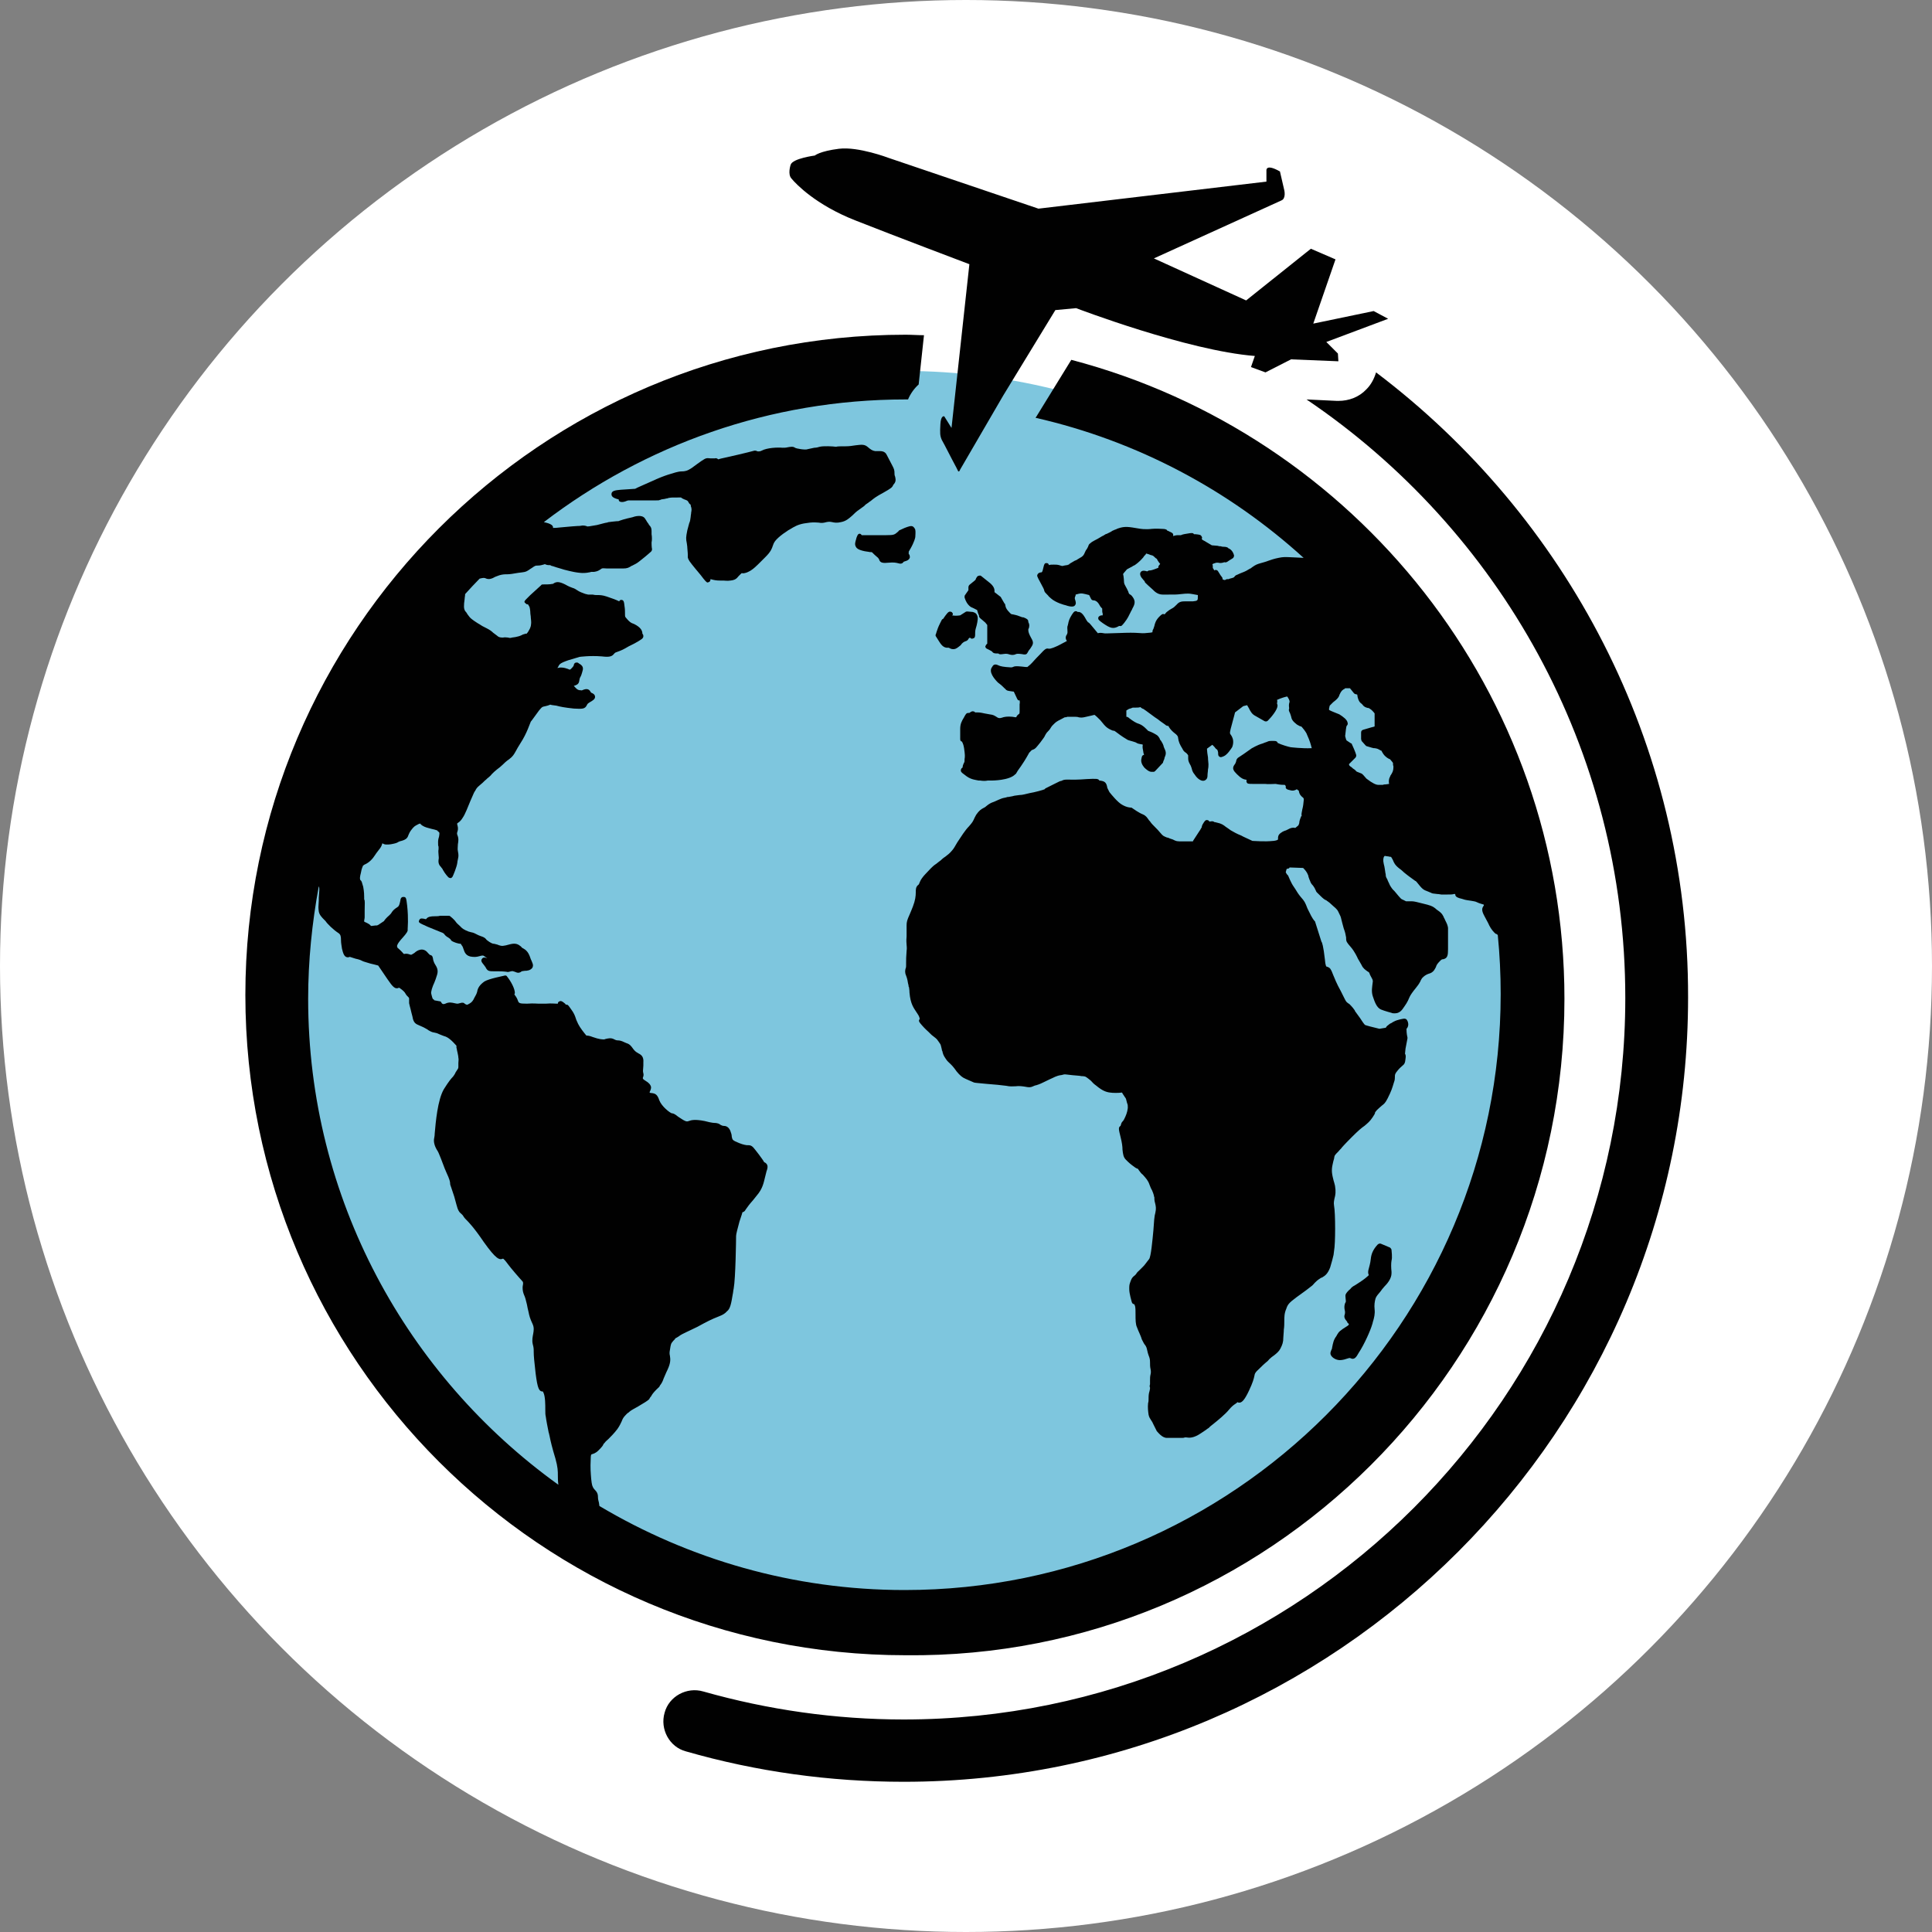 <?xml version="1.0" encoding="utf-8"?>
<!-- Generator: Adobe Illustrator 27.2.0, SVG Export Plug-In . SVG Version: 6.00 Build 0)  -->
<svg version="1.1" id="Layer_1" xmlns="http://www.w3.org/2000/svg" xmlns:xlink="http://www.w3.org/1999/xlink" x="0px" y="0px"
	 viewBox="0 0 400 400" style="enable-background:new 0 0 400 400;" xml:space="preserve">
<rect x="0" y="0" width="400" height="400" fill="#808080" stroke="none"/>
<style type="text/css">
	.st0{fill:#FFFFFF;}
	.st1{fill:#7EC6DE;}
	.st2{fill:#010101;}
</style>
<circle class="st0" cx="200" cy="200" r="200"/>
<g>
	<circle class="st1" cx="187.1" cy="206.8" r="130"/>
	<g>
		<path class="st2" d="M284.9,77.1c-0.4,1.3-1,2.5-2,3.5c-1.5,1.6-3.6,2.4-5.8,2.4c-0.1,0-0.2,0-0.3,0l-6.3-0.3
			c39.8,26.9,66,72.4,66,123.9c0,82.4-67,149.4-149.4,149.4c-14.1,0-28.1-2-41.5-5.8c-3.4-1-7.1,1-8,4.4c-1,3.4,1,7.1,4.4,8
			c14.6,4.2,29.8,6.3,45.1,6.3c89.6,0,162.4-72.9,162.4-162.4C349.6,153.9,324.2,106.8,284.9,77.1z"/>
		<path class="st2" d="M204.1,133.6c0,0.1-0.1,0.2-0.1,0.2c0,0.2,0.1,0.4,0.3,0.5l0.6,0.3c0,0,0,0,0,0c0.4,0.2,0.5,0.3,0.5,0.3
			c0.2,0.3,0.4,0.4,1.1,0.4c0.1,0,0.1,0,0.2,0c0.2,0.2,0.4,0.2,1.1,0.1c0.6-0.1,0.9,0,1.2,0.1c0.4,0.1,0.8,0.2,1.4-0.1
			c0.3-0.1,1.1,0,1.6,0.1c0.1,0,0.1,0,0.2,0c0.2,0,0.4-0.1,0.5-0.3c0.2-0.4,0.4-0.7,0.6-0.9c0.6-0.9,0.8-1.2,0.2-2.2
			c-0.5-0.9-0.6-1.3-0.6-1.7c0-0.1,0-0.2,0.1-0.3c0.1-0.3,0.2-0.8-0.1-1.3c0,0,0-0.1,0-0.1c0-0.4-0.3-0.6-0.8-0.8
			c-0.2-0.1-0.3-0.1-0.3-0.1l0,0c0,0,0,0-0.1,0l0,0c0,0,0,0-0.1,0c-0.1-0.1-0.3-0.1-0.5-0.2c-0.7-0.3-1.1-0.3-1.4-0.4
			c-0.3,0-0.4-0.1-0.6-0.3c-0.7-0.7-0.8-1-0.9-1.3l-0.1-0.5c0,0,0-0.1-0.1-0.1l-0.7-1.2c0-0.1-0.1-0.1-0.1-0.2l-1.3-1
			c0-0.1,0-0.2,0-0.3c0-0.6-0.4-1.2-1.2-1.8l-1.5-1.2c-0.1-0.1-0.3-0.2-0.5-0.1c-0.2,0-0.3,0.1-0.4,0.2c-0.1,0.2-0.3,0.4-0.3,0.6
			c-0.1,0.1-0.1,0.1-0.2,0.2l-1.1,0.9c-0.1,0.1-0.2,0.3-0.2,0.5v0.6l-0.7,1c-0.1,0.1-0.1,0.3-0.1,0.5c0.5,1.7,1.5,2.1,1.6,2.1l1,0.5
			c0.1,0.3,0.2,0.8,0.4,1.1c-0.1,0.3,0.2,0.6,0.6,0.9l0.7,0.6l0.4,0.5v3.8C204.5,133.2,204.2,133.4,204.1,133.6z"/>
		<path class="st2" d="M197,126.7c-0.5-0.2-0.7,0-1.3,0.8c-0.3,0.4-0.4,0.6-0.4,0.6c-0.3,0.1-0.3,0.2-0.7,1
			c-0.7,1.4-0.8,2.3-0.9,2.3c0,0.2,0,0.3,0.1,0.4c0.2,0.3,0.3,0.5,0.5,0.8c0.5,0.8,1,1.6,2,1.5c0.1,0,0.2,0,0.3,0.1
			c0.2,0.1,0.4,0.2,0.8,0.2c0.3,0,0.6-0.1,1.1-0.5c0.3-0.2,0.5-0.4,0.6-0.6c0.4-0.4,0.5-0.4,0.7-0.5c0.4-0.1,0.6-0.3,0.7-0.5
			c0-0.1,0.1-0.1,0.3-0.3c0.2,0.2,0.4,0.3,0.6,0.2c0.5-0.1,0.5-0.4,0.5-1.3c0-0.5,0.2-1,0.3-1.4c0.2-0.9,0.4-1.7,0-2.3
			c-0.1-0.2-0.4-0.4-0.8-0.5l-1.1-0.1c-0.1,0-0.3,0-0.4,0.1l-1.1,0.7c-0.6,0.1-1.2,0.1-1.7,0C197.4,127.3,197.3,126.9,197,126.7z"/>
		<path class="st2" d="M149.8,120.2c0.4,0,0.7,0.1,1.4,0c1-0.1,1.3-0.4,1.7-0.9c0.1-0.1,0.2-0.2,0.4-0.4c0.3-0.3,0.3-0.3,0.4-0.2
			c0.2,0,0.6,0,1.2-0.3c0.9-0.4,1.6-1.1,2.7-2.2l0.9-0.9c1.1-1.1,1.3-1.7,1.5-2.3c0.1-0.3,0.2-0.6,0.5-1c0.7-0.9,2.4-2.1,3.7-2.8
			c0.9-0.5,1.6-0.8,3.5-1c0.9-0.1,1.4,0,1.8,0c0.5,0.1,0.9,0.1,1.6-0.1c0.5-0.1,0.7-0.1,1.2,0c0.4,0.1,1,0.2,1.8,0
			c1.1-0.2,1.7-0.8,2.4-1.4c0.4-0.4,0.8-0.8,1.4-1.2c1-0.7,1.1-0.8,1.2-0.9c0-0.1,0.1-0.1,0.5-0.4c0.3-0.2,0.5-0.4,0.7-0.5
			c0.6-0.5,1.1-0.9,2.6-1.7c1.6-0.9,1.8-1.1,2-1.5c0-0.1,0.1-0.2,0.2-0.3c0.5-0.6,0.3-1.2,0.2-1.6c-0.1-0.2-0.1-0.4-0.1-0.5
			c0-0.8-0.1-1-0.4-1.6l-1.2-2.3c-0.4-0.9-1.3-0.8-1.8-0.8c-0.2,0-0.4,0-0.6,0c-0.6-0.1-0.9-0.3-1.6-0.9c-0.7-0.6-1.5-0.4-2.5-0.3
			c-0.6,0.1-1.3,0.2-2,0.2c-1.1,0-1.7,0-2,0.1c-0.7-0.1-2.6-0.2-3.4,0c-0.3,0.1-0.7,0.2-1.1,0.2c-0.5,0.1-1,0.2-1.4,0.3
			c-0.4,0.2-2.3-0.1-2.6-0.3c-0.4-0.3-0.9-0.2-1.5-0.1c-0.4,0.1-0.7,0.1-1.1,0.1c-1-0.1-3.2,0-4.3,0.6c-0.6,0.3-1,0.1-1,0.1
			c-0.1-0.1-0.3-0.1-0.5-0.1c0,0-1.8,0.5-6.3,1.5c-0.5,0.1-0.9,0.2-1.2,0.3c-0.2-0.2-0.5-0.3-0.7-0.2c-0.3,0-0.6,0-0.9,0
			c-0.3,0-0.6-0.1-0.9,0c-0.4,0.1-1.1,0.6-3,2c-0.9,0.6-1.4,0.7-2.1,0.7c-0.4,0-0.8,0.1-1.2,0.2c-0.3,0.1-0.7,0.2-1,0.3
			c-0.7,0.2-1.6,0.5-3,1.1l-0.2,0.1c-2.2,1-3.7,1.6-4.2,1.9l-3,0.2c-1.1,0.1-1.9,0.2-1.9,0.9c0,0.4,0.2,0.8,1.5,1.1l0,0.1
			c0,0.2,0.2,0.4,0.4,0.4c0.3,0.1,0.7,0,1-0.1c0.2-0.1,0.5-0.2,0.7-0.2h5.7c0.4,0,0.6,0,0.7-0.1c0.1,0,0.2,0,0.3-0.1
			c0.7-0.1,0.8-0.1,1.1-0.2c0.1,0,0.2,0,0.4-0.1c0.6-0.1,0.6-0.1,2.2-0.1c0.2,0,0.3,0,0.4,0c0.2,0.2,0.5,0.3,0.7,0.4
			c0.6,0.2,0.7,0.3,0.8,0.5c0.1,0.2,0.2,0.4,0.5,0.6c0,0,0,0,0,0c0,0.1,0,0.3,0.1,0.5c0.1,0.4,0.1,0.6,0,1.1c0,0.3-0.1,0.6-0.1,0.9
			c-0.1,0.6-0.1,0.9-0.3,1.3c-0.1,0.3-0.2,0.8-0.4,1.5c-0.3,1.5-0.3,1.7-0.1,2.7c0,0.2,0.1,0.5,0.1,0.9c0.1,1.1,0.1,1.3,0.1,1.4
			c0,0.2,0,0.3,0,0.6c0.1,0.5,0.3,0.8,1.7,2.5l1,1.2c0.9,1.2,1.2,1.5,1.4,1.5c0.1,0,0.2-0.1,0.3-0.1c0.2-0.1,0.3-0.3,0.3-0.6
			c0.7,0.2,1.2,0.3,2,0.3C149.3,120.2,149.6,120.2,149.8,120.2z"/>
		<path class="st2" d="M188.5,113.6c0.8-1.4,1-2.3,1-2.4c0-0.2,0.1-1.1,0-1.5c0-0.1-0.2-0.5-0.5-0.7c-0.4-0.2-0.9,0-1.7,0.3
			l-1.1,0.5c-0.1,0-0.1,0.1-0.1,0.1l-0.2,0.2c-0.7,0.6-0.8,0.7-2.4,0.7h-3.2c-0.4,0-0.8,0-1.1,0c-0.3,0-0.6,0-0.8,0
			c-0.1-0.2-0.3-0.3-0.4-0.3c0,0,0,0,0,0c-0.4,0-0.5,0.4-0.7,0.9c0,0.2-0.1,0.3-0.1,0.4c-0.1,0.4-0.3,0.9,0,1.4
			c0.2,0.4,0.6,0.6,1.3,0.8c0.7,0.2,1.2,0.2,1.6,0.3c0.4,0,0.4,0,0.5,0.1l0.2,0.2c0.2,0.2,0.3,0.3,1,0.9c0.1,0.1,0.1,0.2,0.2,0.3
			c0.2,0.8,0.9,0.8,2,0.7c1-0.1,1.5,0,1.9,0.1c0.1,0,0.3,0.1,0.5,0.1c0.3,0,0.5-0.1,0.7-0.4c0.1,0,0.2-0.1,0.3-0.1
			c0.3-0.1,0.7-0.2,0.9-0.6c0.1-0.1,0.1-0.4,0-0.7c-0.1-0.1-0.1-0.2-0.2-0.3c0,0,0,0,0.1-0.1C188,114.4,188.2,114.1,188.5,113.6z"/>
		<path class="st2" d="M99.8,198.5c-0.3,0.4-0.1,0.7,0.4,1.3c0.2,0.3,0.4,0.5,0.4,0.6c0.4,0.7,0.7,0.7,2,0.7l0.6,0
			c1.2,0,1.5,0.1,1.7,0.1c0.3,0.1,0.4,0,0.9-0.1c0.3-0.1,0.5,0,0.8,0.1c0.2,0.1,0.5,0.2,0.7,0.2c0.2,0,0.5-0.1,0.7-0.3
			c0.1,0,0.4-0.1,0.6-0.1c0.6,0,1.2-0.1,1.6-0.6c0.2-0.3,0.2-0.7,0-1.1c-0.1-0.3-0.2-0.5-0.3-0.7c-0.3-0.9-0.6-1.7-1.5-2.2
			c-0.2-0.1-0.4-0.2-0.5-0.4c-0.6-0.5-1.1-0.8-2.3-0.5c-1.4,0.4-1.7,0.4-2.3,0.2c-0.4-0.2-0.7-0.2-1-0.3c-0.3,0-0.5-0.1-1-0.4
			c-0.4-0.3-0.6-0.4-0.7-0.6c-0.3-0.3-0.5-0.4-1.1-0.6c-0.3-0.1-0.5-0.2-0.7-0.3c-0.4-0.2-0.7-0.4-1.3-0.5c-0.6-0.1-1.6-0.6-1.9-0.9
			c-0.1-0.1-0.3-0.3-0.4-0.4c-0.3-0.3-0.6-0.5-0.8-0.8c-0.4-0.6-1.2-1.2-1.2-1.2c-0.1-0.1-0.2-0.1-0.4-0.1h-1.5c-0.1,0-0.1,0-0.2,0
			c-0.3,0.1-0.7,0.1-1.1,0.1c-0.8,0-1.4,0.1-1.7,0.5c0,0-0.1,0.1-0.1,0.1c-0.2,0-0.4-0.1-0.5-0.1c-0.2,0-0.7-0.2-0.9,0.3
			c-0.2,0.5-0.2,0.5,1.8,1.4l2.7,1.1c0.3,0.1,0.3,0.1,0.6,0.3c0.2,0.3,0.5,0.6,0.9,0.8c0.3,0.2,0.4,0.3,0.5,0.4
			c0.1,0.3,0.3,0.4,1.1,0.7c0.3,0.1,0.7,0.2,1,0.2c0,0,0.1,0.1,0.1,0.2c0.3,0.3,0.4,0.7,0.5,1c0.2,0.6,0.5,1.4,1.8,1.5
			c0.8,0.1,1.3-0.1,1.7-0.2c0.4-0.1,0.6-0.1,0.8,0.1l0.6,0.4c-0.1,0-0.2-0.1-0.3-0.1C100.3,198.2,100,198.2,99.8,198.5z"/>
		<path class="st2" d="M279,274.5c-1.6,1-1.8,1.2-2.2,1.9l-0.1,0.2c-0.6,0.8-0.7,1.4-0.9,2.4c0,0.2-0.1,0.4-0.2,0.6
			c-0.2,0.5-0.3,0.9,0.4,1.5c0.4,0.3,0.9,0.5,1.4,0.5c0.6,0,1.2-0.2,1.8-0.4c0.3-0.1,0.4,0,0.4,0c0.8,0.4,1.2-0.2,1.7-1.1
			c1.2-1.8,2.5-4.8,2.8-5.9c0.1-0.2,0.1-0.5,0.2-0.7c0.2-0.7,0.4-1.5,0.3-2.4c-0.1-0.9,0-1.6,0.2-2.3c0.2-0.5,0.5-0.8,1-1.4l0.3-0.4
			c0.1-0.2,0.3-0.3,0.4-0.5c0.8-0.8,1.6-1.8,1.6-2.9l0-0.3c-0.1-0.8-0.1-1.8,0-2.3c0.2-0.7,0-2,0-2.2c0-0.2-0.2-0.4-0.3-0.5
			l-1.9-0.8c-0.2-0.1-0.5,0-0.7,0.2c-1,1.1-1.3,2-1.4,3c-0.1,0.9-0.3,1.5-0.5,2.3c-0.1,0.5,0,0.8,0.1,1c-0.1,0.1-0.3,0.3-0.8,0.7
			c-0.9,0.7-1.5,1-1.9,1.3c-0.4,0.2-0.7,0.4-1,0.7c-0.1,0.2-0.3,0.3-0.4,0.4c-0.3,0.3-0.5,0.5-0.7,0.9c-0.1,0.3,0,0.6,0,0.9
			c0,0.2,0.1,0.6,0,0.7c-0.3,0.5-0.3,1.1-0.2,1.6c0.1,0.3,0.1,0.7,0,1c-0.2,0.5,0.1,1,0.4,1.3c0.1,0.1,0.2,0.3,0.2,0.4
			C279.4,274.1,279.3,274.3,279,274.5z"/>
		<path class="st2" d="M177,45.6c8.1,3.2,23.7,9.1,23.7,9.1L197,88.6l-1.5-2.4c0,0-0.7-0.3-0.8,1.6c-0.1,1.9-0.1,2.4,0.3,3.3
			l0.6,1.1c0.4,0.8,1,1.9,1.5,2.9l0.9,1.7c0.2,0.4,0.3,0.6,0.3,0.6s0.2,0.6,0.5-0.2l8.9-15.3l10.8-17.7l4.3-0.4c0,0,23,8.8,37,9.9
			l-0.8,2.3l3,1.1l5.3-2.7l9.8,0.4l-0.1-1.6l-2.4-2.4l12.8-4.8l-3-1.6L271.9,67l4.6-13.3l-5.1-2.2L258,62.2l-19.1-8.7l26.4-12
			c1-0.4,0.6-2.1,0.6-2.1l-0.9-3.9c-3-1.7-2.8-0.2-2.8-0.2l0,0.8l0,1.5L215,43.2L184,32.7c0,0-6.3-2.4-10.3-1.9c-4,0.5-5,1.4-5,1.4
			s-4.6,0.6-5,1.9c0,0-0.7,2,0.2,2.9C164.8,38.1,168.9,42.4,177,45.6z"/>
		<path class="st2" d="M323.9,206.8c0-63.4-43.4-116.9-102.1-132.3l-7.2,11.7l-0.2,0.3c21.1,4.8,40.1,15,55.5,29l-2-0.1
			c-2-0.1-2.2-0.1-3.2,0.1c-1,0.2-1.5,0.4-2.1,0.6c-0.3,0.1-0.5,0.2-0.9,0.3l-0.7,0.2c-0.7,0.2-1,0.3-1.7,0.8
			c-0.1,0.1-0.3,0.2-0.4,0.3c-0.1,0-0.2,0.1-0.4,0.2c-0.6,0.4-1.2,0.6-1.7,0.8c-0.4,0.2-0.7,0.3-0.9,0.4c-0.2,0.1-0.3,0.3-0.4,0.4
			c0,0-0.1,0.1-0.5,0.2c-0.3,0.1-0.5,0.1-0.6,0.2c-0.1,0-0.1,0-0.3,0c-0.2,0-0.3,0.1-0.5,0.2c-0.1,0-0.3-0.1-0.4-0.1
			c-0.1-0.1-0.1-0.2-0.1-0.3c0-0.1-0.1-0.2-0.4-0.6l-0.5-0.8c-0.1-0.2-0.3-0.3-0.5-0.3c0,0-0.2,0-0.3,0.1c0,0,0,0,0,0
			c-0.1-0.2-0.2-0.4-0.3-0.5c0,0,0-0.1,0-0.1c0-0.3,0-0.5-0.1-0.7c0.1,0,0.2-0.1,0.2-0.1c0.4-0.1,0.5-0.2,0.7-0.2c0,0,0,0,0,0
			c0.1,0,0.2,0,0.3,0c0.4,0.1,0.7,0.1,1.3-0.1c0,0,0,0,0,0c0.3,0.1,0.5,0,0.9-0.3l0.8-0.5c0.2-0.1,0.3-0.4,0.3-0.6
			c-0.1-0.4-0.4-1.2-1.2-1.5c-0.1-0.2-0.5-0.3-1-0.3c-0.4,0-0.5-0.1-0.5-0.1l0,0c0,0-0.1,0-0.1,0v0c0,0,0,0,0,0
			c-0.2,0-0.3,0-0.6-0.1l-1.2-0.1c-0.3-0.2-1.4-0.8-1.7-1c-0.1,0-0.1-0.1-0.2-0.1c0,0-0.1-0.1-0.1-0.1c0,0-0.1-0.1-0.1-0.1
			c0.1-0.2,0.1-0.4,0-0.5c-0.2-0.4-0.4-0.4-1.3-0.5c-0.1,0-0.2,0-0.3,0c-0.2-0.3-0.4-0.3-1.5-0.1c-0.7,0.1-1,0.2-1.2,0.3
			c-0.1,0-0.3,0-0.6,0c-0.4,0-0.8,0.1-1,0.2c0-0.1,0-0.2,0-0.2c0-0.4-0.2-0.5-0.9-0.8c-0.1-0.1-0.2-0.1-0.3-0.1
			c-0.1-0.3-0.5-0.4-1.1-0.4c-1.3-0.1-2.1,0-2.2,0c0,0-1.2,0.2-2.8-0.1c-1.8-0.3-2.7-0.5-4.1,0c-0.2,0.1-0.4,0.1-0.4,0.2
			c-0.2,0-0.3,0.1-0.8,0.3c-0.1,0.1-0.2,0.1-0.3,0.2c0,0,0,0,0,0v0c0,0,0,0,0,0l0,0l-0.6,0.3c-0.1,0-0.1,0.1-0.2,0.1
			c-0.1,0-0.2,0.1-0.3,0.1l0,0c0,0,0,0,0,0c-0.2,0.1-0.4,0.3-0.7,0.4c-0.8,0.5-1.2,0.7-1.6,0.9c-0.4,0.2-0.7,0.4-0.9,0.6
			c-0.3,0.2-0.3,0.4-0.4,0.6c0,0.1-0.1,0.2-0.3,0.6c-0.2,0.2-0.3,0.5-0.4,0.7c-0.2,0.5-0.4,0.8-1,1.1c-0.2,0.1-0.3,0.2-0.5,0.3
			c-0.1,0.1-0.3,0.2-0.6,0.3c-0.9,0.5-1.2,0.7-1.2,0.8c-0.1,0-0.2,0-0.3,0.1c-0.3,0-0.5,0.1-0.7,0.1c-0.3,0.1-0.4,0.1-0.7,0
			c-0.6-0.2-0.8-0.2-1.5-0.2c-0.4,0-0.7,0-0.9,0.1c-0.1-0.2-0.2-0.4-0.4-0.4c-0.6-0.1-0.6,0.2-0.9,1.4c-0.1,0.4-0.2,0.5-0.3,0.5
			c-0.2,0-0.6,0.1-0.7,0.3c-0.3,0.4-0.2,0.5,0.5,1.8c0.6,1.1,0.8,1.5,0.8,1.7c0.1,0.3,0.2,0.4,0.6,0.8c0.1,0.1,0.2,0.2,0.2,0.2
			c0.1,0.2,0.3,0.3,0.6,0.6c1,0.9,2.9,1.4,3,1.4c1.4,0.5,1.8,0.2,1.9,0.1c0.2-0.2,0.3-0.5,0.2-0.8c0-0.2-0.1-0.3-0.1-0.4
			c-0.1-0.3-0.1-0.4,0-0.7c0.1-0.1,0.1-0.3,0.1-0.4l0,0c1.1-0.3,1.1-0.3,2-0.1l0.8,0.2l0.4,0.8c0.1,0.2,0.3,0.3,0.5,0.3c0,0,0,0,0,0
			c0.1,0,0.7,0,1.2,0.9c0.2,0.4,0.4,0.6,0.6,0.8c0,0,0,0.1,0,0.2c0,0.4,0,0.6,0.1,0.8c0,0.1,0,0.2,0,0.4c0,0-0.1,0-0.2,0
			c-0.3,0-0.6,0.2-0.7,0.4c-0.1,0.5,0.1,0.6,0.9,1.2c1.6,1.1,2.2,1.3,3.4,0.6c0,0,0,0,0,0c0,0,0.1,0,0.1,0c0.4,0.1,0.5-0.1,1-0.7
			c0.7-0.9,0.9-1.4,1.2-2l0.2-0.4c0.1-0.2,0.2-0.3,0.2-0.4c0.3-0.6,0.8-1.3,0.3-2.2c-0.3-0.5-0.5-0.7-0.7-0.8
			c-0.2-0.1-0.3-0.2-0.4-0.6c-0.2-0.5-0.4-0.8-0.5-1c-0.2-0.4-0.4-0.6-0.4-1.2c0-0.5-0.1-0.9-0.1-1.1c-0.1-0.3-0.1-0.4,0.1-0.6
			l0.6-0.7c0.1-0.1,0.4-0.2,0.9-0.5c0.2-0.1,0.3-0.1,0.3-0.2c0.3-0.1,0.5-0.2,1.1-0.7c0.6-0.5,0.9-0.9,1.1-1.1
			c0.1-0.2,0.2-0.3,0.4-0.5c0.1-0.1,0.1-0.1,0.2-0.3c0.4,0.1,0.7,0.2,0.9,0.3c0.4,0.1,0.5,0.1,0.8,0.4c0.2,0.2,0.3,0.3,0.5,0.4
			c0,0,0.1,0.1,0.1,0.2c0.2,0.3,0.3,0.5,0.4,0.6c0.1,0.1,0.1,0.2,0.2,0.2h0c0,0,0,0.1-0.2,0.3c-0.1,0.1-0.2,0.3-0.2,0.6
			c0,0,0,0-0.1,0c-1,0.4-1.4,0.5-1.6,0.5c-0.2,0-0.3,0-0.4,0.1l-0.2,0.1c-0.6-0.2-1-0.2-1.3,0.1c-0.4,0.5,0.1,1.2,0.4,1.5
			c0.2,0.3,0.4,0.4,0.4,0.5c0,0.2,0.2,0.3,0.7,0.8l1,0.9c0.2,0.2,0.9,1,2,1h1.1c1.7,0,1.8,0,2.7-0.1c0.9-0.1,1-0.1,1.6-0.1
			c0.4,0,1.3,0.2,1.9,0.3c0,0.1,0,0.2,0,0.3c0,0.8,0,0.9-1,1c-0.6,0-1.1,0-1.4,0c-0.9,0-1.4,0-2,0.7c-0.4,0.4-0.6,0.6-1,0.8
			l-0.5,0.3c-0.4,0.3-0.7,0.5-0.8,0.7c-0.1,0.1-0.2,0.2-0.2,0.2c-0.4-0.2-0.6,0-1.1,0.5c-0.7,0.7-0.9,1.4-1,1.9
			c-0.1,0.2-0.1,0.4-0.2,0.6c-0.2,0.3-0.2,0.5-0.2,0.7c-0.1,0-0.3,0.1-0.6,0.1c-1,0.1-1.1,0.1-1.5,0.1c-0.4,0-1-0.1-2.4-0.1
			c-1.5,0-2.8,0.1-3.7,0.1c-0.9,0-1.6,0.1-1.9,0c-0.5-0.1-0.9-0.1-1.2,0l-1.5-1.8c-0.2-0.2-0.3-0.4-0.6-0.5c0-0.1-0.1-0.2-0.2-0.3
			c-0.6-1.1-1-1.7-1.6-1.8c-0.1,0-0.2,0-0.3,0c0,0-0.1-0.1-0.1-0.1c-0.5-0.2-0.7,0.1-1.1,0.7c-0.5,0.8-0.6,1.2-0.7,1.6
			c0,0.2-0.1,0.3-0.1,0.5c-0.2,0.4-0.1,0.8-0.1,1.1c0,0.3,0.1,0.6-0.2,1c-0.3,0.5-0.1,1,0.1,1.2c-0.2,0.1-0.7,0.4-1.7,0.9
			c-0.6,0.3-1.7,0.8-2.1,0.7c-0.5-0.1-0.7,0-1.8,1.2c-1.1,1.1-1.4,1.5-1.6,1.7c-0.2,0.2-0.2,0.2-0.4,0.4l-0.6,0.5
			c-0.2,0-0.5,0-1.2-0.1c-1.1-0.1-1.4-0.1-1.8,0.1c-0.2,0.1-0.4,0.1-1.4,0c-1.1-0.1-1.5-0.3-1.7-0.4c-0.7-0.3-1,0-1.2,0.4
			c-0.8,1,0.5,2.5,1.2,3.2c1.1,0.8,1.3,1.2,1.5,1.3c0.3,0.4,0.5,0.4,1.1,0.5l0.7,0.1l0.7,1.5c0.1,0.2,0.2,0.3,0.3,0.3
			c0.1,0,0.2,0,0.2,0c0,0.1,0.1,0.4,0,0.8c0,0.7,0,1.2,0,1.5c0,0.2,0,0.4-0.1,0.5c-0.3,0.2-0.5,0.4-0.6,0.7c-0.1,0-0.3,0-0.8-0.1
			c-1-0.1-1.7,0-2.2,0.2c-0.4,0.1-0.5,0.1-0.8,0c-0.8-0.5-0.9-0.6-1.7-0.7l-1.1-0.2c-0.9-0.2-1-0.2-1.8-0.2c0,0,0,0-0.1,0
			c-0.1-0.1-0.2-0.2-0.3-0.2c-0.3-0.1-0.5,0-0.9,0.3c0,0,0,0,0,0c-0.1,0-0.1,0-0.2,0c-0.4,0-0.5,0.2-0.8,0.7l-0.1,0.2
			c-0.5,0.8-0.8,1.4-0.8,2.4v2.1c0,0.3,0.1,0.5,0.3,0.5c0,0,0.3,0.2,0.5,1.4c0.2,1.4,0.2,1.7,0.1,2.3l0,0.3c0,0.3-0.1,0.4-0.2,0.6
			c-0.1,0.2-0.2,0.5-0.2,0.8c-0.1,0.1-0.2,0.1-0.3,0.3c-0.2,0.5,0,0.7,0.7,1.2c1.2,1,2,1,2.9,1.2l0.3,0c0.7,0.1,1.1,0.1,1.6,0
			c0.2,0,0.5,0,0.9,0c0,0,3.6,0,4.8-1.3c0.1,0,0.1-0.1,0.2-0.2c0.1-0.2,0.4-0.7,1-1.5c1.1-1.6,1.4-2.3,1.6-2.6
			c0-0.1,0.1-0.1,0.1-0.2c0,0,0.2-0.1,0.3-0.3c0.2-0.2,0.4-0.3,0.5-0.3c0.5-0.2,0.6-0.4,1.5-1.5c0.6-0.8,0.9-1.2,1-1.5
			c0.2-0.3,0.2-0.4,0.5-0.7c0.4-0.4,0.6-0.7,0.7-0.9c0.1-0.2,0.2-0.3,0.5-0.6c0.5-0.5,0.6-0.6,1.6-1.1c0.6-0.3,0.7-0.4,0.8-0.4
			l0.2,0c0.1,0,0.2-0.1,0.3-0.1c0.1,0,0.4,0,1,0c0.7,0,1.1,0,1.3,0.1c0.5,0.1,0.8,0.1,1.6-0.1c0.8-0.2,1.4-0.3,1.7-0.4
			c0.3,0.2,0.8,0.7,1.2,1.1c0.2,0.2,0.3,0.4,0.5,0.6c0.4,0.5,0.8,1,1.7,1.4c0.2,0.1,0.4,0.2,0.7,0.2c0.1,0.1,0.2,0.1,0.3,0.2
			c1.3,1,2,1.4,2.5,1.7c0.3,0.1,0.6,0.2,1,0.3c0.3,0.1,0.7,0.2,0.8,0.3c0.3,0.2,0.6,0.2,1,0.3c0.1,0,0.2,0,0.3,0.1
			c-0.1,0.5,0,0.9,0.1,1.4c0,0.2,0.1,0.4,0.1,0.5c0,0.1,0.1,0.2,0.1,0.2c0,0,0,0,0,0c0,0-0.1,0-0.1,0c-0.4,0.1-0.4,0.4-0.5,0.9
			c-0.1,0.5,0.1,1.1,0.6,1.7c0.4,0.4,1,0.9,1.5,0.9h0.4c0.2,0,0.3-0.1,0.4-0.2l1.5-1.6c0.1-0.1,0.1-0.1,0.1-0.2
			c0.1-0.4,0.3-0.6,0.3-0.9c0.3-0.7,0.4-1.1,0-1.9c-0.1-0.3-0.2-0.4-0.2-0.6c-0.1-0.3-0.2-0.5-0.5-1c-0.2-0.2-0.3-0.4-0.3-0.5
			c-0.2-0.3-0.3-0.6-0.9-0.9c-0.5-0.3-1.2-0.6-1.5-0.7c-0.3-0.3-1-1.1-1.8-1.4c-0.7-0.2-1.3-0.6-2.1-1.2c-0.2-0.2-0.4-0.3-0.6-0.3
			v-1.3c0.3-0.2,0.6-0.4,0.8-0.4c0.1,0,0.2-0.1,0.3-0.1c0.1-0.1,0.2-0.1,1-0.1c0.2,0,0.5,0,0.8-0.1c0,0,0.1,0,0.1,0.1
			c0.2,0.1,0.4,0.3,0.6,0.3c0.1,0.1,0.2,0.2,0.4,0.3c0.8,0.6,1.5,1.1,1.9,1.4l0.6,0.4c0.5,0.4,0.5,0.4,1.5,1.1
			c0.2,0.2,0.4,0.3,0.7,0.3c0,0,0.1,0.1,0.1,0.2c0.3,0.5,0.8,1,1.2,1.3c0.4,0.3,0.7,0.6,0.7,0.9c0.1,0.9,0.4,1.5,0.9,2.3
			c0.2,0.5,0.5,0.7,0.8,0.9c0.2,0.2,0.3,0.3,0.4,0.5c0,0.2,0,0.4,0,0.5c0,0.4,0,0.7,0.4,1.4c0.2,0.3,0.2,0.5,0.3,0.7
			c0.1,0.3,0.1,0.7,0.6,1.3c0.3,0.5,1.2,1.6,2.1,1.3c0.2-0.1,0.6-0.3,0.6-1c0-0.5,0.1-0.9,0.1-1.3c0.1-0.4,0.1-0.8,0.1-1.1
			c0-0.3-0.1-0.8-0.1-1.4c-0.1-0.5-0.2-1.4-0.2-1.6c0-0.1,0-0.1,0-0.2l1.1-0.8c0.1,0.1,0.2,0.2,0.4,0.4c0.2,0.3,0.4,0.5,0.6,0.6
			c0,0.1,0.1,0.1,0.1,0.2c0.1,0.3,0.1,0.4,0.1,0.5c0,0.2,0,0.6,0.2,0.7c0.3,0.3,0.6,0.1,0.9,0c0.8-0.3,1.6-1.6,1.8-1.9
			c0,0,0.5-1.1,0-2.1c-0.1-0.2-0.2-0.4-0.3-0.5c-0.2-0.3-0.2-0.3,0-1.2l0.4-1.5c0.3-1,0.4-1.6,0.5-1.9l1.7-1.3l0.8-0.2
			c0.2,0.4,0.4,0.6,0.5,0.9c0.3,0.5,0.5,0.9,1,1.2l2.1,1.2c0.2,0.1,0.5,0.1,0.7-0.1c0.8-0.8,2-2.3,2-3.1c0-0.1,0-0.2-0.1-0.4
			c0,0,0-0.1,0-0.1c0-0.1,0.1-0.4,0-0.7c0.9-0.4,1.6-0.6,2.1-0.7c0.3,0.4,0.5,0.8,0.5,1.1c-0.1,0.3-0.2,0.6-0.1,1.3c0,0,0,0.1,0,0.1
			c-0.1,0.3-0.1,0.4,0.2,1c0.1,0.2,0.1,0.4,0.2,0.6c0.1,0.6,0.3,1,1.2,1.7c0.4,0.2,0.6,0.4,0.9,0.4c0.1,0.1,0.1,0.1,0.2,0.2
			c0.7,0.8,1,1.4,1,1.5c0.6,1.3,0.8,2.1,0.9,2.5c0,0.1,0.1,0.3,0.1,0.3c0,0-0.1,0-0.1,0c-1.8,0.1-4.3-0.2-4.3-0.2
			c-0.5-0.1-1.9-0.5-2.7-0.9c0,0,0-0.1,0-0.1c-0.2-0.3-0.4-0.3-1-0.3c-0.7,0-0.8,0-1.2,0.2c-0.2,0.1-0.4,0.1-0.8,0.3
			c-1.4,0.4-2.2,1-2.3,1c0,0-1.3,0.9-1.7,1.2l-1.2,0.8c-0.1,0.1-0.2,0.2-0.3,0.4c-0.1,0.6-0.3,0.9-0.4,1c-0.6,0.8-0.2,1.3,0.5,2
			c0.9,0.9,1.3,1,1.7,1.1c0.1,0,0.2,0,0.3,0.1c0,0.1-0.1,0.3,0,0.4c0.1,0.4,0.4,0.4,1.3,0.4c0.7,0,1.1,0,1.5,0c0.4,0,0.6,0,1,0
			c0.6,0.1,1.8,0,2.2,0c1,0.2,1.5,0.2,1.9,0.2c0,0,0.1,0.1,0.1,0.1c0,0,0,0.1,0.1,0.1c0,0.1,0,0.3,0,0.4c0.1,0.3,0.4,0.4,0.9,0.5
			c0.6,0.2,1.1,0,1.4-0.2c0.1,0.1,0.2,0.2,0.4,0.3v0c0.1,0.8,0.5,1.1,0.7,1.3c0.3,0.2,0.4,0.3,0.3,0.9c-0.1,1.1-0.2,1.4-0.3,1.8
			c0,0.2-0.1,0.4-0.1,0.6c0,0.1-0.1,0.3,0,0.5c0,0.1,0,0.1-0.1,0.2c-0.3,0.7-0.4,1.1-0.4,1.4c0,0.1-0.1,0.2-0.1,0.3l-0.1,0.2
			l-0.6,0.5c0,0,0,0-0.1,0c-0.4-0.1-0.9,0-1.4,0.3c-0.4,0.2-0.6,0.3-0.7,0.3c-0.3,0.1-0.5,0.2-0.9,0.5c-0.5,0.4-0.5,0.8-0.5,1.1
			c0,0.1,0,0.2,0,0.2c0,0-0.1,0.2-0.9,0.3c0,0,0,0-0.1,0c-1.8,0.2-3.8,0-4.3,0c-1-0.5-1.8-0.8-2.3-1.1c-1-0.4-1.5-0.7-2.2-1.1
			c-0.4-0.3-0.7-0.5-1-0.7c-0.5-0.4-0.9-0.7-1.9-0.9c-0.3-0.1-0.5-0.1-0.5-0.1h0c-0.2-0.2-0.4-0.2-1-0.1c-0.1-0.2-0.3-0.3-0.4-0.3
			c-0.4-0.1-0.6,0.2-0.9,0.7c-0.2,0.3-0.3,0.6-0.3,0.8c-0.1,0.1-0.2,0.4-0.5,0.8l-1.3,2c0,0,0,0.1,0,0.1c-0.2,0-0.5,0-1,0l-1.1,0
			c-1.3,0-1.3,0-2.1-0.4l-0.3-0.1c-0.4-0.1-0.6-0.3-0.9-0.3c-0.7-0.3-0.8-0.3-1.3-0.9c-0.4-0.5-0.8-0.9-1.2-1.3
			c-0.4-0.4-0.7-0.7-0.9-1c-0.1-0.2-0.3-0.3-0.4-0.5c-0.3-0.4-0.5-0.8-1.2-1.1c-0.5-0.2-0.8-0.4-1.3-0.7l-0.9-0.6
			c-0.1-0.1-0.2-0.1-0.3-0.1c0,0-0.8,0-1.8-0.6c-0.9-0.5-2.2-2.1-2.6-2.6c-0.3-0.6-0.5-0.9-0.5-1.2c-0.2-0.8-0.5-1.1-1.6-1.2
			c-0.2-0.4-0.6-0.4-2.6-0.3c-3.8,0.3-4.3-0.1-5.1,0.3c-0.2,0.1-0.2,0.1-0.3,0.1c-0.1,0-0.3,0.1-1.1,0.5l-2,1
			c-0.1,0.1-0.2,0.1-0.2,0.2c-0.2,0.1-0.6,0.2-1.3,0.4c-0.7,0.2-1.3,0.3-1.8,0.4c-0.9,0.2-1.5,0.4-2.1,0.4c-0.6,0.1-1,0.1-1.3,0.2
			c-0.3,0.1-0.6,0.1-1,0.2c-0.2,0-0.3,0-0.5,0.1c-0.5,0.1-0.7,0.1-1.6,0.5c-0.4,0.2-0.7,0.3-0.9,0.4c-0.6,0.2-1,0.4-1.6,0.9
			c-0.2,0.2-0.4,0.3-0.6,0.4c-0.4,0.2-0.9,0.5-1.5,1.4c-0.3,0.5-0.4,0.8-0.5,1c-0.2,0.4-0.3,0.6-1,1.4c-0.8,0.8-1.6,2.1-2.4,3.3
			c-0.4,0.7-0.8,1.4-1.1,1.7c-0.5,0.6-0.8,0.8-1.3,1.2c-0.3,0.2-0.6,0.4-1,0.8c-0.5,0.4-0.7,0.5-0.9,0.7c-0.3,0.2-0.5,0.3-1.2,1
			c-1.1,1.2-1.3,1.3-1.8,2c-0.3,0.4-0.4,0.7-0.5,0.9c-0.1,0.3-0.2,0.5-0.4,0.6c-0.4,0.4-0.4,0.9-0.4,1.5c0,0.7-0.1,1.6-0.6,2.9
			c-0.3,0.7-0.5,1.3-0.7,1.7c-0.5,1.1-0.6,1.5-0.6,2.2c0,0.3,0,0.5,0,0.7c0,0.3,0,0.5,0,1.6c-0.1,1,0,1.4,0,1.7c0,0.3,0.1,0.6,0,1.3
			c-0.1,1.3-0.1,1.7-0.1,2.4l0,0.5c0,0.3,0,0.5-0.1,0.7c-0.1,0.4-0.2,0.8,0.1,1.5c0.3,0.8,0.3,1.1,0.4,1.6l0.1,0.4
			c0,0.1,0,0.3,0.1,0.4c0,0.2,0.1,0.5,0.1,1.1c0.2,2.4,0.9,3.2,1.4,4l0.2,0.3c0.4,0.6,0.4,0.7,0.5,1c0,0.1,0,0.1,0,0.2c0,0,0,0,0,0
			c-0.3,0.4-0.1,0.6,0.5,1.3c0.7,0.8,1.1,1.1,1.4,1.4c0.1,0.1,0.2,0.2,0.3,0.3c0.2,0.2,0.4,0.4,0.7,0.6c0.3,0.2,0.6,0.5,0.7,0.6
			c0.2,0.3,0.6,0.8,0.7,1c0.1,0.2,0.2,0.7,0.3,1.1c0,0.1,0,0.2,0.1,0.3c0.1,0.5,0.2,0.9,0.7,1.6c0.3,0.5,0.7,0.8,1,1.1
			c0.3,0.3,0.5,0.5,0.8,0.9c0.6,0.9,1.3,1.6,1.8,1.9c0.5,0.3,1.8,0.8,2.2,1c0.2,0.1,0.7,0.1,2.6,0.3c1.5,0.1,3.4,0.3,4.1,0.4
			c0.9,0.2,1.4,0.1,2,0.1c0.6-0.1,1.4,0,2,0.1c0.5,0.1,1,0.2,1.6-0.1c0.3-0.1,0.4-0.2,0.6-0.2c0.3-0.1,0.7-0.2,1.5-0.6
			c1.2-0.6,1.9-0.9,1.9-0.9c0,0,0.9-0.5,1.7-0.6c0.2,0,0.4-0.1,0.5-0.1c0.3-0.1,0.3-0.1,1.9,0.1c0.9,0.1,1.5,0.1,1.9,0.2
			c0.6,0,0.7,0.1,0.8,0.1c0.4,0.2,0.7,0.5,1.1,0.8c0.1,0.1,0.2,0.2,0.2,0.2c0.2,0.2,0.3,0.4,1,0.9c1.2,1,2,1.3,2.8,1.4
			c0.6,0.1,1.8,0.1,2.5,0c0.2,0.4,0.4,0.6,0.5,0.8c0.3,0.4,0.3,0.4,0.4,0.8c0.1,0.3,0.1,0.5,0.2,0.7c0.1,0.3,0.1,0.4,0.1,0.9
			c-0.1,0.9-0.4,1.6-0.7,2.2l-0.1,0.2c-0.1,0.2-0.2,0.3-0.3,0.4c-0.2,0.2-0.3,0.5-0.4,0.9c0,0,0,0,0,0c-0.5,0.3-0.4,0.7,0,2.3
			c0.3,1.2,0.4,2,0.4,2.6c0.1,1,0.2,1.6,0.7,2.1c0.6,0.6,0.9,0.9,1.9,1.6c0.1,0.1,0.3,0.2,0.6,0.3c0.1,0.1,0.1,0.2,0.2,0.3
			c0.3,0.4,0.5,0.7,0.8,0.9c0.7,0.8,1.1,1.2,1.4,2.1c0.2,0.5,0.3,0.8,0.5,1.1c0.2,0.5,0.3,0.7,0.4,1.1c0,0.1,0,0.2,0.1,0.4
			c0,0,0,0.1,0,0.2c0,0.5,0.1,0.8,0.2,1.2c0.1,0.5,0.2,0.9,0,1.8c-0.2,0.6-0.3,2-0.4,3.6c-0.2,2.1-0.5,5.5-0.9,6
			c-0.3,0.4-0.5,0.6-0.7,0.9c-0.2,0.3-0.4,0.5-0.7,0.8c-0.2,0.2-0.3,0.3-0.5,0.5c-0.3,0.3-0.6,0.5-0.8,0.9c-0.1,0.1-0.2,0.2-0.3,0.3
			c-0.3,0.2-0.6,0.5-0.8,1.1c-0.3,0.8-0.3,0.9-0.3,1.7c0,1,0.5,2.5,0.5,2.6c0.1,0.4,0.3,0.5,0.5,0.5c0,0,0.1,0.1,0.2,0.4
			c0.1,0.4,0.1,1.1,0.1,1.8c0,1,0,2,0.3,2.6c0.2,0.5,0.3,0.8,0.5,1.2c0.1,0.3,0.3,0.6,0.5,1.3c0.3,0.6,0.5,1,0.7,1.2
			c0.2,0.3,0.3,0.5,0.4,1c0.1,0.5,0.2,0.8,0.3,1.1c0.2,0.5,0.3,0.8,0.3,1.4c0,0.5,0,1,0.1,1.4c0.1,0.5,0.1,0.8,0,1.2
			c-0.1,0.4-0.1,0.8-0.1,1.2c0,0.3,0,0.6,0,0.8c-0.1,0.3-0.1,0.5,0,0.7c0,0.2,0,0.3-0.1,0.7c-0.2,0.6-0.2,1.1-0.2,1.6
			c0,0.3,0,0.6-0.1,0.9c-0.1,0.9,0,1.7,0.1,2.4c0.1,0.5,0.3,0.8,0.5,1.1c0.1,0.2,0.3,0.4,0.4,0.7l0.8,1.6c0.3,0.3,1.1,1.4,2.1,1.4
			h0.5c0.9,0,1.4,0,1.9,0c0.3,0,0.5,0,0.6,0c0.3,0,0.5,0,0.7-0.1c0,0,0.2,0,0.3,0c0.6,0.1,1.5,0.2,3.1-0.9c0.9-0.6,1.2-0.8,1.3-0.9
			c0.2-0.1,0.2-0.1,0.6-0.5l0.5-0.4c1-0.8,2.6-2.1,3.4-3.1c0.5-0.6,0.9-0.9,1.2-1.1c0.2-0.1,0.3-0.2,0.5-0.4
			c0.1,0.1,0.3,0.1,0.5,0.1c0.5-0.1,1-0.6,1.9-2.5c0.8-1.7,1-2.5,1.1-3c0.1-0.5,0.1-0.7,1.1-1.6c1-1,1.3-1.2,1.4-1.3
			c0.1-0.1,0.2-0.1,0.6-0.6c0.3-0.3,0.7-0.6,1-0.8c0.5-0.4,1-0.8,1.3-1.4c0.4-0.8,0.6-1.3,0.6-2.3c0-0.4,0.1-1,0.1-1.6
			c0.1-0.6,0.1-1.3,0.1-1.7c0-0.9,0-1.7,0.4-2.6c0.3-0.9,0.5-1.2,2.1-2.4c1.8-1.3,2.5-1.8,3.1-2.3c0.3-0.2,0.5-0.5,0.7-0.7
			c0.3-0.3,0.6-0.6,1.1-0.9c0.1-0.1,0.3-0.2,0.4-0.2c0.7-0.4,1.2-0.8,1.7-2.1c0.4-1.3,0.5-1.8,0.7-2.6l0.1-0.8
			c0.3-1.5,0.3-7.8,0-9.4c-0.1-0.6,0-1,0.1-1.5c0.2-0.7,0.3-1.4,0.1-2.6c-0.1-0.4-0.2-0.8-0.3-1.1c-0.3-1.2-0.5-2-0.2-3.3
			c0.1-0.5,0.2-0.9,0.3-1.2c0.1-0.7,0.1-0.7,0.9-1.5c0.4-0.5,0.6-0.6,0.7-0.8c0.2-0.2,0.3-0.4,2.1-2.2c1.3-1.3,2-1.9,2.6-2.3
			c0.7-0.6,1.1-0.9,1.7-1.8c0.3-0.5,0.5-0.7,0.5-1c0.1-0.1,0.2-0.3,0.4-0.5c0.5-0.5,0.8-0.7,1-0.9c0.4-0.3,0.7-0.5,1.2-1.5
			c0.8-1.6,0.9-2,1.3-3.3c0.2-0.5,0.2-0.9,0.2-1.2c0-0.4,0-0.6,0.6-1.3c0.4-0.5,0.7-0.7,0.9-0.9c0.5-0.4,0.6-0.6,0.7-1.5
			c0.1-0.6,0-0.9-0.1-1c0,0,0-0.3,0.1-1.1l0.4-2.1c0-0.1,0-0.1,0-0.2c-0.2-0.8-0.2-1.6-0.2-1.8c0.7-0.7,0.2-1.7,0.1-1.8
			c-0.1-0.2-0.3-0.3-0.6-0.3c-0.1,0-1.4,0.2-2.1,0.6c-0.2,0.1-0.4,0.2-0.5,0.3c-0.3,0.1-0.4,0.2-0.9,0.6c-0.1,0.1-0.2,0.2-0.3,0.4
			c0,0,0,0-0.1,0l-1.2,0.2c-1.3-0.3-2.8-0.7-3-0.8c-0.2-0.2-0.7-0.9-1-1.4c-0.3-0.4-0.6-0.8-0.8-1.1c-0.1-0.2-0.3-0.3-0.3-0.5
			c-0.2-0.3-0.5-0.7-1.1-1.3l-0.3-0.2c-0.4-0.3-0.4-0.3-0.9-1.3l-0.6-1.2c-0.9-1.6-1.3-2.7-1.6-3.4c-0.2-0.5-0.3-0.8-0.5-1.1
			c-0.2-0.4-0.6-0.5-0.9-0.6c0,0-0.2-0.2-0.3-1.5c-0.3-2.7-0.6-3.6-0.7-3.6l-1.3-4.1c0-0.1-0.1-0.2-0.2-0.3c0,0-0.4-0.4-1.1-1.9
			l-0.3-0.6c-0.5-1.3-0.6-1.5-1.4-2.4c-0.5-0.6-0.8-1.1-1.1-1.6l-0.4-0.6c-0.5-0.7-1.1-2.2-1.1-2.2c0-0.1-0.1-0.1-0.1-0.1
			c-0.2-0.2-0.4-0.6-0.4-0.6l0.1-0.4c0-0.1,0.1-0.3,0.1-0.3l0.4-0.1c0.1,0,0.1-0.1,0.2-0.2l2.8,0.1c0.2,0.2,0.5,0.5,0.8,1
			c0.2,0.4,0.3,0.6,0.3,0.8c0.1,0.2,0.1,0.4,0.3,0.8c0.2,0.6,0.4,0.8,0.6,1c0.1,0.1,0.2,0.3,0.4,0.6c0.1,0.2,0.1,0.3,0.2,0.4
			c0.1,0.4,0.2,0.4,1,1.2c0.6,0.6,0.9,0.8,1.2,0.9c0.2,0.2,0.5,0.3,1,0.8c0.4,0.4,0.7,0.6,0.9,0.8c0.3,0.3,0.4,0.4,0.6,0.8
			c0.4,0.8,0.5,1,0.6,1.5c0.1,0.5,0.3,1.1,0.5,1.9c0.3,0.8,0.4,1.3,0.5,1.9c0,0.1,0,0.2,0,0.3c0,0.5,0.2,0.8,0.9,1.6
			c0.9,1,1.5,2.4,1.5,2.4c0,0.1,0.1,0.1,0.1,0.2c0,0,0.2,0.3,0.7,1.2c0.3,0.7,0.8,1,1.2,1.3c0.2,0.1,0.3,0.2,0.4,0.3
			c0.1,0.4,0.3,0.7,0.4,0.9c0.2,0.4,0.4,0.6,0.3,1.1c-0.1,0.9-0.3,1.8,0,2.8c0.4,1.2,0.8,2.4,1.7,2.8c0.7,0.3,2.2,0.7,2.2,0.7
			c0.2,0.1,0.4,0.1,0.7,0.1c0.5,0,1.1-0.2,1.6-0.9c0.7-1,1-1.4,1.4-2.4c0.2-0.5,0.8-1.3,1.3-1.9c0.4-0.5,0.7-0.9,0.9-1.3
			c0.1-0.1,0.1-0.3,0.2-0.4c0.2-0.4,0.3-0.5,0.8-0.9c0.3-0.2,0.5-0.3,0.8-0.4c0.4-0.1,0.8-0.3,1.1-0.7c0.2-0.3,0.3-0.5,0.4-0.7
			c0.1-0.4,0.3-0.7,0.9-1.3c0.3-0.3,0.4-0.3,0.6-0.3c0.9-0.2,1-0.8,1-2.1c0-0.9,0-1.6,0-2.2c0-0.9,0-1.6,0-2l0-0.2
			c-0.1-0.6-0.2-0.8-0.6-1.6c-0.1-0.2-0.1-0.3-0.2-0.4c-0.2-0.5-0.4-1-1.3-1.6c-0.3-0.2-0.4-0.3-0.5-0.4c-0.4-0.3-0.6-0.5-1.7-0.8
			l-0.8-0.2c-1.2-0.3-1.9-0.5-2.4-0.5c-0.1,0-0.3,0-0.4,0c-0.3,0-0.7,0-0.8,0c-0.2-0.1-0.4-0.2-0.6-0.3c-0.2-0.1-0.3-0.1-0.5-0.3
			c-0.5-0.5-1.4-1.7-1.5-1.7c0,0-0.6-0.6-0.9-1.4c-0.2-0.4-0.3-0.6-0.4-0.9c-0.2-0.3-0.3-0.5-0.3-0.9c0-0.2-0.1-0.4-0.1-0.6
			c-0.1-0.5-0.1-0.9-0.3-1.6c-0.2-0.8-0.1-1.4,0.1-1.6l0.1-0.1c0.4,0.1,0.9,0.1,1.1,0.2c0.1,0,0.1,0,0.2,0c0.2,0.3,0.3,0.5,0.4,0.7
			c0.2,0.5,0.4,1,1.3,1.7c0.6,0.4,0.9,0.8,1.2,1c0.4,0.3,0.6,0.5,0.9,0.7c0.4,0.3,0.7,0.5,1.1,0.8c0,0,0.1,0.1,0.2,0.1
			c0.1,0.1,0.1,0.1,0.2,0.2c1.2,1.5,1.3,1.6,2.4,2c0.3,0.1,0.4,0.2,0.5,0.2c0.3,0.2,0.5,0.2,1.4,0.3c0.4,0,0.6,0.1,0.8,0.1
			c0.3,0,0.3,0,1.3,0c0.6,0,1,0,1.3-0.1c0.1,0,0.2,0,0.3,0c0,0.1,0,0.1,0,0.2c0.1,0.4,0.5,0.6,1.4,0.8c0.8,0.3,1.4,0.3,1.9,0.4
			c0.5,0.1,0.8,0.1,1.2,0.3c0.4,0.2,0.8,0.3,1.1,0.4c0.1,0,0.3,0.1,0.3,0.1l0,0.2c-0.4,0.5-0.5,1,0.1,2.1c0.3,0.6,0.6,1.1,0.8,1.5
			c0.3,0.7,0.7,1.4,1.3,2c0.1,0.1,0.3,0.3,0.5,0.3c0.1,0.1,0.1,0.1,0.2,0.2c0.4,4,0.6,8.1,0.6,12.2c0,68-55.3,123.4-123.4,123.4
			c-23.1,0-44.7-6.4-63.2-17.4c0-0.2-0.1-0.5-0.1-0.7c-0.1-0.4-0.2-0.7-0.2-1.2c0-0.7-0.3-1.1-0.6-1.4c-0.3-0.3-0.6-0.7-0.7-1.5
			l-0.1-0.8c-0.1-1.3-0.2-2.2-0.1-4.1c0-0.8,0.1-1,0.2-1c0.3-0.1,0.8-0.2,1.4-0.8c0.8-0.8,0.9-1,1-1.2c0-0.1,0.1-0.2,0.3-0.4
			c0.2-0.3,0.5-0.5,0.8-0.8c0.5-0.5,1.1-1.1,1.8-2c0.5-0.7,0.7-1.2,0.9-1.6c0.2-0.5,0.3-0.8,0.9-1.4c0.1-0.1,0.2-0.2,0.3-0.3
			c0.2-0.1,0.3-0.2,0.4-0.3c0.3-0.3,1.1-0.7,1.8-1.1c1.2-0.7,2-1.2,2.3-1.5c0.1-0.2,0.2-0.4,0.4-0.6c0.2-0.4,0.5-0.8,1.1-1.4
			c0.4-0.4,0.7-0.6,0.7-0.8c0,0,0,0,0,0c0.4-0.5,0.6-0.9,0.8-1.5c0.2-0.4,0.4-1,0.8-1.8c0.7-1.5,0.6-2.2,0.5-2.9
			c-0.1-0.4-0.1-0.7,0-1.2c0.2-1.3,0.2-1.3,0.7-1.9l0.2-0.2c0.1-0.1,0.2-0.2,0.2-0.3c0.2-0.1,0.4-0.2,0.7-0.4c0.5-0.4,1-0.6,1.6-0.9
			c0.6-0.3,1.3-0.6,2.3-1.1c2-1.1,3-1.6,4.3-2.1c1-0.4,1.1-0.5,1.5-0.8c0.1-0.1,0.2-0.2,0.3-0.3c0.7-0.5,0.9-1.7,1.2-3.5
			c0.1-0.4,0.1-0.8,0.2-1.2c0.4-2.2,0.5-10.3,0.5-10.9c0-0.4,0.3-1.5,0.7-3l0.3-0.9c0.2-0.6,0.3-0.9,0.3-1c0.3-0.1,0.5-0.2,0.7-0.6
			c0.5-0.7,0.7-1,1.5-1.9l0.8-1c1.2-1.4,1.4-2.6,1.7-3.8c0.1-0.4,0.2-0.8,0.3-1.2c0.3-0.8,0.4-1.5-0.5-1.9c-0.2-0.4-0.6-0.9-1.1-1.6
			c-0.2-0.3-0.5-0.6-0.7-0.9c-0.6-0.8-0.9-1-1.5-1c-0.1,0-0.2,0-0.3,0c-0.6-0.1-1.1-0.2-2.4-0.8c-0.6-0.3-0.6-0.5-0.7-1
			c0-0.3-0.1-0.7-0.3-1.2c-0.4-0.9-1-1-1.4-1c-0.2,0-0.4-0.1-0.6-0.2c-0.4-0.3-0.5-0.3-1-0.4c-0.3,0-0.8,0-2.3-0.4
			c-2-0.4-2.8-0.2-3.3,0c-0.3,0.1-0.4,0.1-0.7,0c-0.5-0.2-1-0.6-1.5-0.9c-0.5-0.4-0.9-0.7-1.3-0.7c0,0,0,0,0,0
			c-0.4-0.1-2.1-1.4-2.6-2.7c-0.4-1.2-0.8-1.4-1.6-1.5c-0.1,0-0.3,0-0.4-0.1c0,0,0,0,0-0.1c0.1-0.2,0.3-0.6,0.3-1
			c-0.1-0.6-0.6-1-1.1-1.3c-0.3-0.2-0.5-0.3-0.6-0.5l0-0.2c0.1-0.2,0.2-0.5,0.1-0.9c-0.1-0.3-0.1-0.5,0-1.6l0-0.6
			c0.1-1.2-0.4-1.6-1-1.9c-0.3-0.2-0.6-0.3-1-0.8c-0.7-1-0.9-1.1-1.4-1.3c-0.1,0-0.2-0.1-0.5-0.2c-0.6-0.3-1-0.4-1.4-0.4
			c-0.3,0-0.5-0.1-0.7-0.2c-0.7-0.4-1.3-0.2-1.8-0.1c-0.1,0-0.2,0.1-0.3,0.1c-0.4,0-1,0-2.4-0.5c-0.5-0.2-0.9-0.3-1.3-0.3
			c-0.5-0.6-1.3-1.6-1.7-2.4c-0.2-0.5-0.4-0.8-0.5-1.2c-0.2-0.6-0.4-1.1-1-1.9c-0.5-0.7-0.6-0.9-0.9-0.9c0,0-0.1,0-0.1,0
			c-0.1,0-0.1-0.1-0.2-0.2c-0.6-0.5-0.9-0.7-1.3-0.4c-0.1,0-0.2,0.2-0.2,0.4c-0.1,0-0.2,0-0.3,0c-0.4,0-1-0.1-2.2,0
			c-0.9,0-1.2,0-1.5,0c-0.4,0-0.9-0.1-2.4,0c-1.6,0-1.7-0.1-1.9-0.7c-0.1-0.3-0.3-0.7-0.7-1.2c0-0.1,0.1-0.2,0.1-0.3
			c0-0.9-0.8-2.4-1.6-3.4c-0.1-0.2-0.3-0.3-0.6-0.2c-0.3,0.1-3.1,0.6-4.1,1.2c-1,0.7-1.4,1.4-1.5,2.1c-0.1,0.4-0.3,0.8-0.6,1.3
			l-0.2,0.4c-0.3,0.5-0.6,0.7-1.2,1c-0.2,0.1-0.6-0.2-0.6-0.2c-0.1-0.2-0.4-0.2-0.6-0.2l-0.8,0.2c-0.2,0-0.3,0-0.7-0.1
			c-0.5-0.1-1.1-0.3-1.9,0.1c-0.5,0.2-0.7,0-0.8-0.2c-0.1-0.2-0.2-0.3-0.4-0.3l-1.1-0.2c0-0.1-0.1-0.2-0.2-0.2
			c-0.2-0.2-0.2-0.4-0.3-0.7c0-0.1-0.1-0.3-0.1-0.4c-0.1-0.3,0-0.5,0.1-1l0.1-0.3c0.1-0.3,0.2-0.6,0.4-1c0.2-0.5,0.4-1,0.6-1.7
			c0.3-1-0.1-1.6-0.4-2.1c-0.2-0.3-0.3-0.6-0.4-0.9c-0.1-0.6-0.1-1-0.7-1.1c0,0-0.1-0.1-0.4-0.4c-1-1.3-2.3-0.5-2.8,0
			c-0.2,0.1-0.3,0.2-0.5,0.3c-0.2,0.1-0.2,0.1-0.5,0c-0.3-0.1-0.6-0.2-1.1-0.1c0,0,0,0-0.1,0c-0.2-0.2-0.5-0.6-1.2-1.2
			c-0.1,0-0.1-0.1-0.1-0.1c0-0.1-0.1-0.2-0.1-0.3c0-0.1,0-0.5,1.2-1.8c0.7-0.8,1.1-1.3,1-1.7c0-0.4,0.2-2.1-0.1-4.9
			c-0.2-1.6-0.2-1.8-0.8-1.8c0,0,0,0,0,0c-0.5,0-0.6,0.5-0.6,0.7c-0.1,0.4-0.2,1.2-0.6,1.4c-0.8,0.5-1,0.8-1.2,1.1
			c-0.1,0.2-0.2,0.3-0.5,0.6c-0.6,0.5-1,1-1.1,1.2c-0.2,0.1-0.7,0.5-1.2,0.8c-0.1,0-0.2,0.1-0.2,0.1c-0.2,0-0.5,0-1.1,0.1
			c-0.1,0-0.2,0-0.2,0c-0.2-0.3-0.6-0.5-0.8-0.6c-0.5-0.2-0.6-0.3-0.6-0.3c0,0,0-0.1,0-0.2c0-0.2,0.1-0.4,0.1-0.7v-0.6
			c0-0.2,0-0.5,0-0.8c0-1.4,0.1-2-0.1-2.3c0,0,0-0.2,0-0.4c0-0.4,0-1.1-0.2-2.2c-0.3-1-0.3-1.2-0.6-1.4c-0.1-0.3-0.1-0.4,0-1
			l0.1-0.4c0.1-0.6,0.2-0.9,0.3-1.2c0.1-0.1,0.1-0.3,0.1-0.3c0.1-0.1,0.3-0.3,0.6-0.4c0.4-0.2,0.8-0.5,1.1-0.8
			c0.4-0.4,0.6-0.7,0.8-1c0.2-0.3,0.4-0.6,0.8-1.1c0.5-0.6,0.6-0.9,0.7-1.2c0-0.1,0-0.1,0.1-0.2c0.4,0.3,0.9,0.3,1.7,0.2
			c1.1-0.2,1.3-0.3,1.6-0.5c0.1,0,0.1-0.1,0.6-0.2c1.1-0.3,1.3-0.7,1.5-1.3c0.1-0.2,0.2-0.5,0.5-0.9c0.6-0.8,0.8-0.9,1.4-1.2
			c0.1-0.1,0.3-0.1,0.5-0.2c0.1,0.2,0.3,0.3,0.4,0.4c0.6,0.4,1.2,0.5,1.9,0.7c0.3,0.1,0.6,0.1,1.1,0.3c0.1,0,0.1,0,0.1,0
			c0.1,0.2,0.3,0.3,0.4,0.4c0.1,0.1,0.1,0.3,0,0.9c-0.1,0.3-0.2,0.7-0.2,1.1c0,0.6,0,0.8,0.1,1c0,0.2,0,0.2,0,0.5
			c-0.1,0.5,0,0.8,0,1.2c0,0.3,0.1,0.6,0,1c-0.1,0.8,0.2,1.2,0.5,1.5c0.1,0.2,0.3,0.3,0.4,0.6c0.5,0.9,1.1,1.5,1.1,1.5
			c0.1,0.1,0.3,0.2,0.5,0.2c0.2,0,0.3-0.2,0.4-0.3c0.1-0.2,0.9-2,1-3c0-0.3,0.1-0.4,0.1-0.6c0.1-0.4,0.2-0.8,0-1.7
			c-0.1-0.4,0-0.9,0-1.4c0.1-0.6,0.2-1.2-0.1-1.9c-0.1-0.3-0.1-0.4,0-0.7c0.1-0.3,0.2-0.7,0-1.4c-0.1-0.3-0.1-0.3,0.2-0.5
			c0.3-0.2,0.6-0.5,0.9-1c0.5-0.7,1.1-2.3,1.6-3.5c0.3-0.7,0.6-1.4,0.7-1.6c0.1-0.2,0.2-0.4,0.3-0.5c0.2-0.4,0.3-0.6,0.9-1.1
			c0.5-0.4,0.8-0.7,1.1-1c0.3-0.2,0.5-0.5,0.7-0.6c0.2-0.2,0.5-0.4,0.7-0.7c0.3-0.3,0.7-0.7,1.1-1c0.4-0.3,0.8-0.6,1.2-1
			c0.3-0.3,0.7-0.7,1.3-1.1c0.8-0.6,1-1,1.4-1.7c0.2-0.4,0.5-0.9,1-1.7c1.3-2,1.9-4,2.1-4.4c0.2-0.2,0.8-1.1,1.7-2.3
			c0.6-0.7,0.6-0.7,0.9-0.8c0.3-0.1,0.7-0.1,1.4-0.4c0,0,0.1,0,0.1,0c0.2,0.1,0.6,0.1,1.2,0.2c0.7,0.2,1.7,0.4,3.6,0.6
			c1.8,0.1,2.3,0.1,2.7-0.7c0.1-0.2,0.1-0.3,0.6-0.6c0.5-0.3,1.1-0.6,1.1-1.1c0-0.5-0.4-0.7-0.6-0.8c-0.1,0-0.2-0.1-0.3-0.2
			c-0.4-0.9-1.2-0.6-1.5-0.5c-0.2,0.1-0.4,0.2-0.6,0.1l-0.2,0c-0.4-0.1-0.5-0.1-1.2-0.9c0.4-0.1,1-0.3,1.1-0.9
			c0.1-0.5,0.1-0.7,0.3-1c0.1-0.2,0.2-0.4,0.3-0.8c0.3-0.9,0.3-1.3-0.4-1.8c-0.1,0-0.1-0.1-0.2-0.1c-0.2-0.2-0.4-0.3-0.7-0.2
			c-0.2,0-0.4,0.3-0.4,0.5c0,0.1-0.1,0.3-0.5,0.7c-0.3,0.3-0.3,0.3-0.7,0.1c-0.3-0.1-0.8-0.3-1.5-0.3c-0.3,0-0.5,0.1-0.7,0.1
			c0.1-0.1,0.1-0.2,0.2-0.3c0.1-0.3,0.3-0.6,1-0.9c0.7-0.3,1.3-0.5,2.4-0.8l1-0.3c0,0,2.1-0.3,4.6-0.1c1.6,0.2,2.1,0,2.5-0.5
			c0.1-0.1,0.2-0.3,0.6-0.4c1.1-0.4,1.3-0.5,2.5-1.2l1.2-0.6c1.4-0.8,1.8-1,1.8-1.5c0-0.1,0-0.3-0.2-0.5c0-0.6-0.3-1.3-1.7-2
			l-0.5-0.2c0,0,0,0,0,0c-0.4-0.2-0.7-0.5-1.2-1.1c-0.2-0.2-0.2-0.3-0.2-0.9c0-0.4,0-0.9-0.1-1.5c-0.1-1-0.2-1.3-0.7-1.3
			c0,0,0,0,0,0c-0.2,0-0.3,0.1-0.4,0.3c-0.6-0.3-1.4-0.6-2.6-1c-0.9-0.3-1.4-0.3-2-0.3c-0.3,0-0.5,0-0.9-0.1c-0.2,0-0.4,0-0.5,0
			c0,0,0,0,0,0c-0.2,0-0.3,0-0.4,0c-0.2,0-0.3-0.1-0.5-0.1l-0.3-0.1c-0.3-0.1-1.1-0.4-1.5-0.7c-0.3-0.2-0.6-0.4-1-0.5
			c-0.3-0.1-0.8-0.3-1.5-0.7c-1.2-0.6-1.8-0.6-2.4-0.2c-0.1,0.1-0.2,0.1-0.3,0.1c-0.4,0.1-1.4,0.1-1.9,0.1c-0.1,0-0.3,0-0.4,0.2
			l-2.2,2c-0.4,0.4-0.7,0.7-0.9,0.9c0,0,0,0,0,0v0c-0.4,0.4-0.4,0.6-0.1,0.8c0.1,0.1,0.3,0.3,0.5,0.2c0.1,0.2,0.2,0.3,0.3,0.5
			c0.1,0.2,0.2,0.9,0.2,1.3c0,0.3,0.1,0.6,0.1,1c0.1,1,0.1,1,0,1.7c-0.1,0.4-0.3,0.8-0.5,1.1c-0.1,0.2-0.2,0.3-0.3,0.4
			c0,0.1,0,0.1-0.3,0.1c-0.2,0.1-0.5,0.1-0.8,0.3c-0.4,0.2-0.8,0.3-1.3,0.4c-0.2,0-0.5,0.1-0.7,0.1c-0.3,0.1-0.5,0.1-0.8,0
			c-0.3,0-0.6-0.1-1.1,0c-0.6,0-0.9-0.1-1.2-0.4c-0.1-0.1-0.3-0.2-0.4-0.3c-0.1-0.1-0.3-0.2-0.4-0.3c-0.3-0.3-0.7-0.6-1.3-0.9
			c-1-0.5-1-0.5-1.6-0.9c-0.4-0.2-0.6-0.4-0.8-0.5c-0.2-0.1-0.4-0.3-0.7-0.5c-0.4-0.3-0.6-0.6-0.9-1c-0.1-0.2-0.3-0.5-0.5-0.7
			c-0.3-0.5-0.3-1.1-0.1-2.5c0-0.3,0.1-0.6,0.1-1c1-1.1,2-2.2,3-3.2c0.8-0.2,1-0.2,1.4,0c0.6,0.2,1.1,0,1.5-0.2
			c0.3-0.2,0.7-0.3,1.2-0.5c0.7-0.2,1.1-0.2,1.6-0.2c0.5,0,1.2-0.1,2.3-0.3l0.8-0.1c0.8-0.1,0.9-0.2,1.4-0.5
			c0.1-0.1,0.3-0.2,0.6-0.4c0.7-0.5,0.8-0.5,1.1-0.5c0.3,0,0.6,0,1.3-0.2c0.1,0,0.2-0.1,0.3-0.1c0.2,0.1,0.5,0.2,0.8,0.2
			c0.1,0,0.2,0,0.3,0c0.2,0.1,0.3,0.2,0.5,0.2c0.9,0.3,0.9,0.3,1.6,0.5c0.8,0.3,3.1,0.8,3.3,0.8c0.1,0,1.4,0.3,2.7,0
			c0.2,0,0.3-0.1,0.4-0.1c0.2,0,0.4,0,0.6,0c0.7-0.1,1-0.3,1.3-0.5c0.1-0.1,0.2-0.1,0.3-0.2c0.3-0.1,0.6,0,1.1,0c0.4,0,0.9,0,1.5,0
			h1.8c0.9,0,1.2-0.2,1.7-0.5c0.1-0.1,0.3-0.1,0.4-0.2c0.8-0.4,0.8-0.4,1.8-1.2c0.9-0.7,1.9-1.6,1.9-1.6c0.1-0.1,0.2-0.3,0.2-0.5
			c-0.1-0.4-0.1-1.2-0.1-1.4c0.1-0.4,0.1-1.1,0-1.7c0-0.2,0-0.5,0-0.7c0-0.6-0.2-0.9-0.5-1.2c0,0-0.1-0.1-0.1-0.2
			c-0.1-0.1-0.2-0.3-0.3-0.4c-0.1-0.2-0.3-0.5-0.5-0.8c-0.6-0.8-2.1-0.4-2.6-0.2c-0.1,0-1.8,0.4-2.6,0.7c-0.2,0.1-0.3,0.1-0.3,0.1
			c-0.1,0-0.4,0-1.2,0.1c-0.9,0.1-0.9,0.1-1.1,0.2c-0.2,0-0.6,0.1-2.1,0.5c-1.6,0.3-1.9,0.3-2,0.3c-0.2-0.1-0.5-0.2-1-0.2
			c-0.6,0.1-0.6,0.1-1,0.1c-0.4,0-1.3,0.1-3.6,0.3c-0.7,0.1-1.2,0.1-1.5,0.1c0,0,0,0,0-0.1c0-0.3-0.2-0.5-0.6-0.7
			c-0.4-0.2-0.9-0.3-1.3-0.4c20.8-15.9,46.7-25.4,74.9-25.4c0.2,0,0.3,0,0.5,0c0.5-1.2,1.3-2.3,2.2-3.1l1.1-10.2
			c-1.3,0-2.5-0.1-3.8-0.1c-75.4,0-136.7,61.3-136.7,136.7c0,75.4,61.3,136.7,136.7,136.7C262.5,343.5,323.9,282.2,323.9,206.8z
			 M288,160.4c-0.1,0.1-0.2,0.3-0.2,0.4c-0.3,0.5-0.3,1.1-0.2,1.5l-0.7,0.1c-0.2,0-0.4,0-0.6,0.1c0,0,0,0,0,0v0c-0.1,0-0.2,0-0.2,0
			c0,0-0.1,0-0.1,0c-0.1,0-0.1,0-0.2,0c-0.1,0-0.3,0-0.4,0c-0.5,0-1.2-0.3-2.5-1.3l-0.7-0.8c-0.1-0.1-0.2-0.1-0.2-0.2l-1-0.4
			c-0.1,0-0.1-0.1-0.2-0.1c-0.1-0.2-0.3-0.3-0.4-0.4c-0.1-0.1-0.2-0.1-0.3-0.2c-0.1-0.1-0.3-0.3-0.5-0.4c-0.3-0.2-0.3-0.4-0.3-0.5
			l1.3-1.3c0.1-0.1,0.2-0.3,0.2-0.5c0-0.1-0.2-0.8-0.9-2.3c0-0.1-0.1-0.2-0.2-0.2c0,0-0.6-0.4-0.9-0.6c-0.1-0.1-0.2-0.5-0.3-0.9
			c0.1-0.9,0.2-1.9,0.3-2.1c0.2-0.2,0.3-0.4,0.2-0.7c-0.1-0.6-0.9-1.2-1.7-1.7c-0.7-0.3-1.8-0.7-2.1-0.9c-0.1-0.1,0-0.5,0.1-0.9
			l0.7-0.7l0.5-0.4c0.5-0.4,0.8-0.9,0.8-1.1l0.3-0.6c0.2-0.3,0.3-0.4,0.6-0.6c0.1,0,0.2-0.1,0.3-0.2h1l0.8,1
			c0.1,0.1,0.2,0.2,0.3,0.2l0.4,0.1l0.1,0.6c0.2,0.8,0.5,1.1,0.8,1.3c0.1,0.1,0.1,0.1,0.2,0.2c0.3,0.5,1,0.7,1.3,0.7l0.3,0.2
			c0.2,0.1,0.6,0.5,0.9,0.9v2.7c-0.2,0.1-0.4,0.1-0.7,0.2l-1.7,0.5c-0.3,0.1-0.4,0.3-0.4,0.6v1.3c0,0.1,0.1,0.3,0.1,0.4l0.8,0.9
			c0.1,0.1,0.2,0.2,0.3,0.2l1,0.3c0.1,0,0.3,0.1,0.4,0.1c0,0,0,0,0,0l0,0c0,0,0.1,0,0.1,0l0.1,0c0.6,0.1,0.6,0.1,1.3,0.5
			c0,0,0,0,0.1,0c0.1,0.2,0.2,0.4,0.4,0.7c0.5,0.7,1.1,1,1.4,1.1l0.5,0.6c0,0,0,0.1,0.1,0.1c0,0.3,0,0.5,0.1,0.8
			C288.5,159.6,288.3,159.9,288,160.4z M63.8,206.8c0-7.9,0.8-15.7,2.2-23.3c0.2,0.4,0.1,0.9,0,2.4l0,0.5c-0.1,1.5-0.1,1.5,0,2.3
			c0.1,0.7,0.7,1.3,1.1,1.7c0.1,0.1,0.2,0.2,0.3,0.3c0.3,0.5,1.6,1.8,2.7,2.5c0.4,0.3,0.5,0.6,0.5,1.5c0,0.5,0.1,1,0.2,1.7
			c0.2,0.8,0.4,1.7,1.1,1.8c0.2,0,0.4,0,0.5-0.1c0.4,0.1,1.1,0.4,1.7,0.5c0.4,0.1,0.6,0.2,0.8,0.3c0.2,0.1,0.4,0.2,0.8,0.3
			c0.4,0.1,0.6,0.2,1,0.3c0.4,0.1,0.9,0.2,1.6,0.4l1.9,2.8c1.1,1.6,1.6,2.2,2.4,1.8c0,0,0.1,0,0.2,0.1c0.7,0.5,1,0.8,1.2,1.2
			c0.1,0.2,0.3,0.4,0.5,0.6c0.2,0.2,0.2,0.2,0.2,0.5c0,0.2,0,0.5,0,0.8c0.1,0.5,0.2,0.8,0.3,1.2c0.1,0.4,0.2,0.9,0.4,1.6
			c0.2,1.3,0.7,1.5,1.4,1.8c0.2,0.1,0.5,0.2,0.9,0.4c0.5,0.3,0.8,0.4,1,0.6c0.4,0.2,0.6,0.4,1.3,0.5c0.5,0.1,0.7,0.2,0.9,0.3
			c0.2,0.1,0.5,0.2,1,0.4c0.9,0.2,1.7,1,2.6,2c0,0.1,0,0.2,0,0.4c0.1,0.3,0.1,0.6,0.2,0.9c0.1,0.5,0.2,0.9,0.2,1.2
			c0.1,0.3,0,0.7,0,1.1c0,0.3,0,0.5,0,0.8c0,0.3-0.1,0.4-0.3,0.7c-0.1,0.2-0.3,0.4-0.4,0.7c-0.1,0.2-0.2,0.3-0.4,0.6
			c-0.4,0.4-0.9,1-1.9,2.6c-1.3,2.2-1.7,6.9-1.9,9.2c0,0.5-0.1,0.8-0.1,0.9c-0.2,0.8,0.1,1.8,0.7,2.7c0.2,0.3,0.4,0.9,0.7,1.6
			c0.3,0.7,0.6,1.7,1.1,2.8c0.7,1.5,0.8,2,0.8,2.4c0,0.2,0.1,0.4,0.2,0.7l0.2,0.6c0.3,0.8,0.6,1.8,0.9,3c0.3,1.2,0.6,1.6,1,1.9
			c0.1,0.1,0.2,0.2,0.3,0.3c0.2,0.3,0.3,0.5,0.6,0.8c0.6,0.6,1.7,1.7,3.8,4.8c2.5,3.5,3.2,3.7,3.9,3.4c0.1,0,0.1,0,0.2,0.1
			c0,0,0.1,0.1,0.2,0.2c0.3,0.3,0.8,1.1,2.1,2.6c0.7,0.8,1.2,1.4,1.5,1.7c0,0,0,0.1,0.1,0.1c0.1,0.2,0.1,0.2,0.1,0.5
			c0,0.2-0.1,0.4-0.1,0.8c0,0.6,0.1,1,0.3,1.5c0.2,0.4,0.4,1.1,0.6,2c0.1,0.6,0.2,1,0.3,1.4c0.2,1,0.3,1.4,0.9,2.7
			c0.3,0.7,0.2,1.3,0.1,1.9c-0.1,0.6-0.3,1.3-0.1,2.2c0.2,0.7,0.2,1,0.2,1.6c0,0.8,0.1,1.9,0.4,4.5c0.4,3.1,0.7,3.7,1.5,3.7
			c0,0,0,0,0.1,0.2c0.4,0.8,0.4,2.5,0.4,3.6c0,0.6,0,1,0.1,1.4c0.1,0.8,0.4,2.3,0.6,3.3c0.1,0.2,0.1,0.5,0.2,0.8
			c0.2,1,0.5,2.3,1.2,4.6c0.5,1.8,0.5,2.6,0.5,3.5c0,0.5,0,1.1,0.1,1.9C84.3,284.9,63.8,248.2,63.8,206.8z"/>
	</g>
</g>
</svg>

